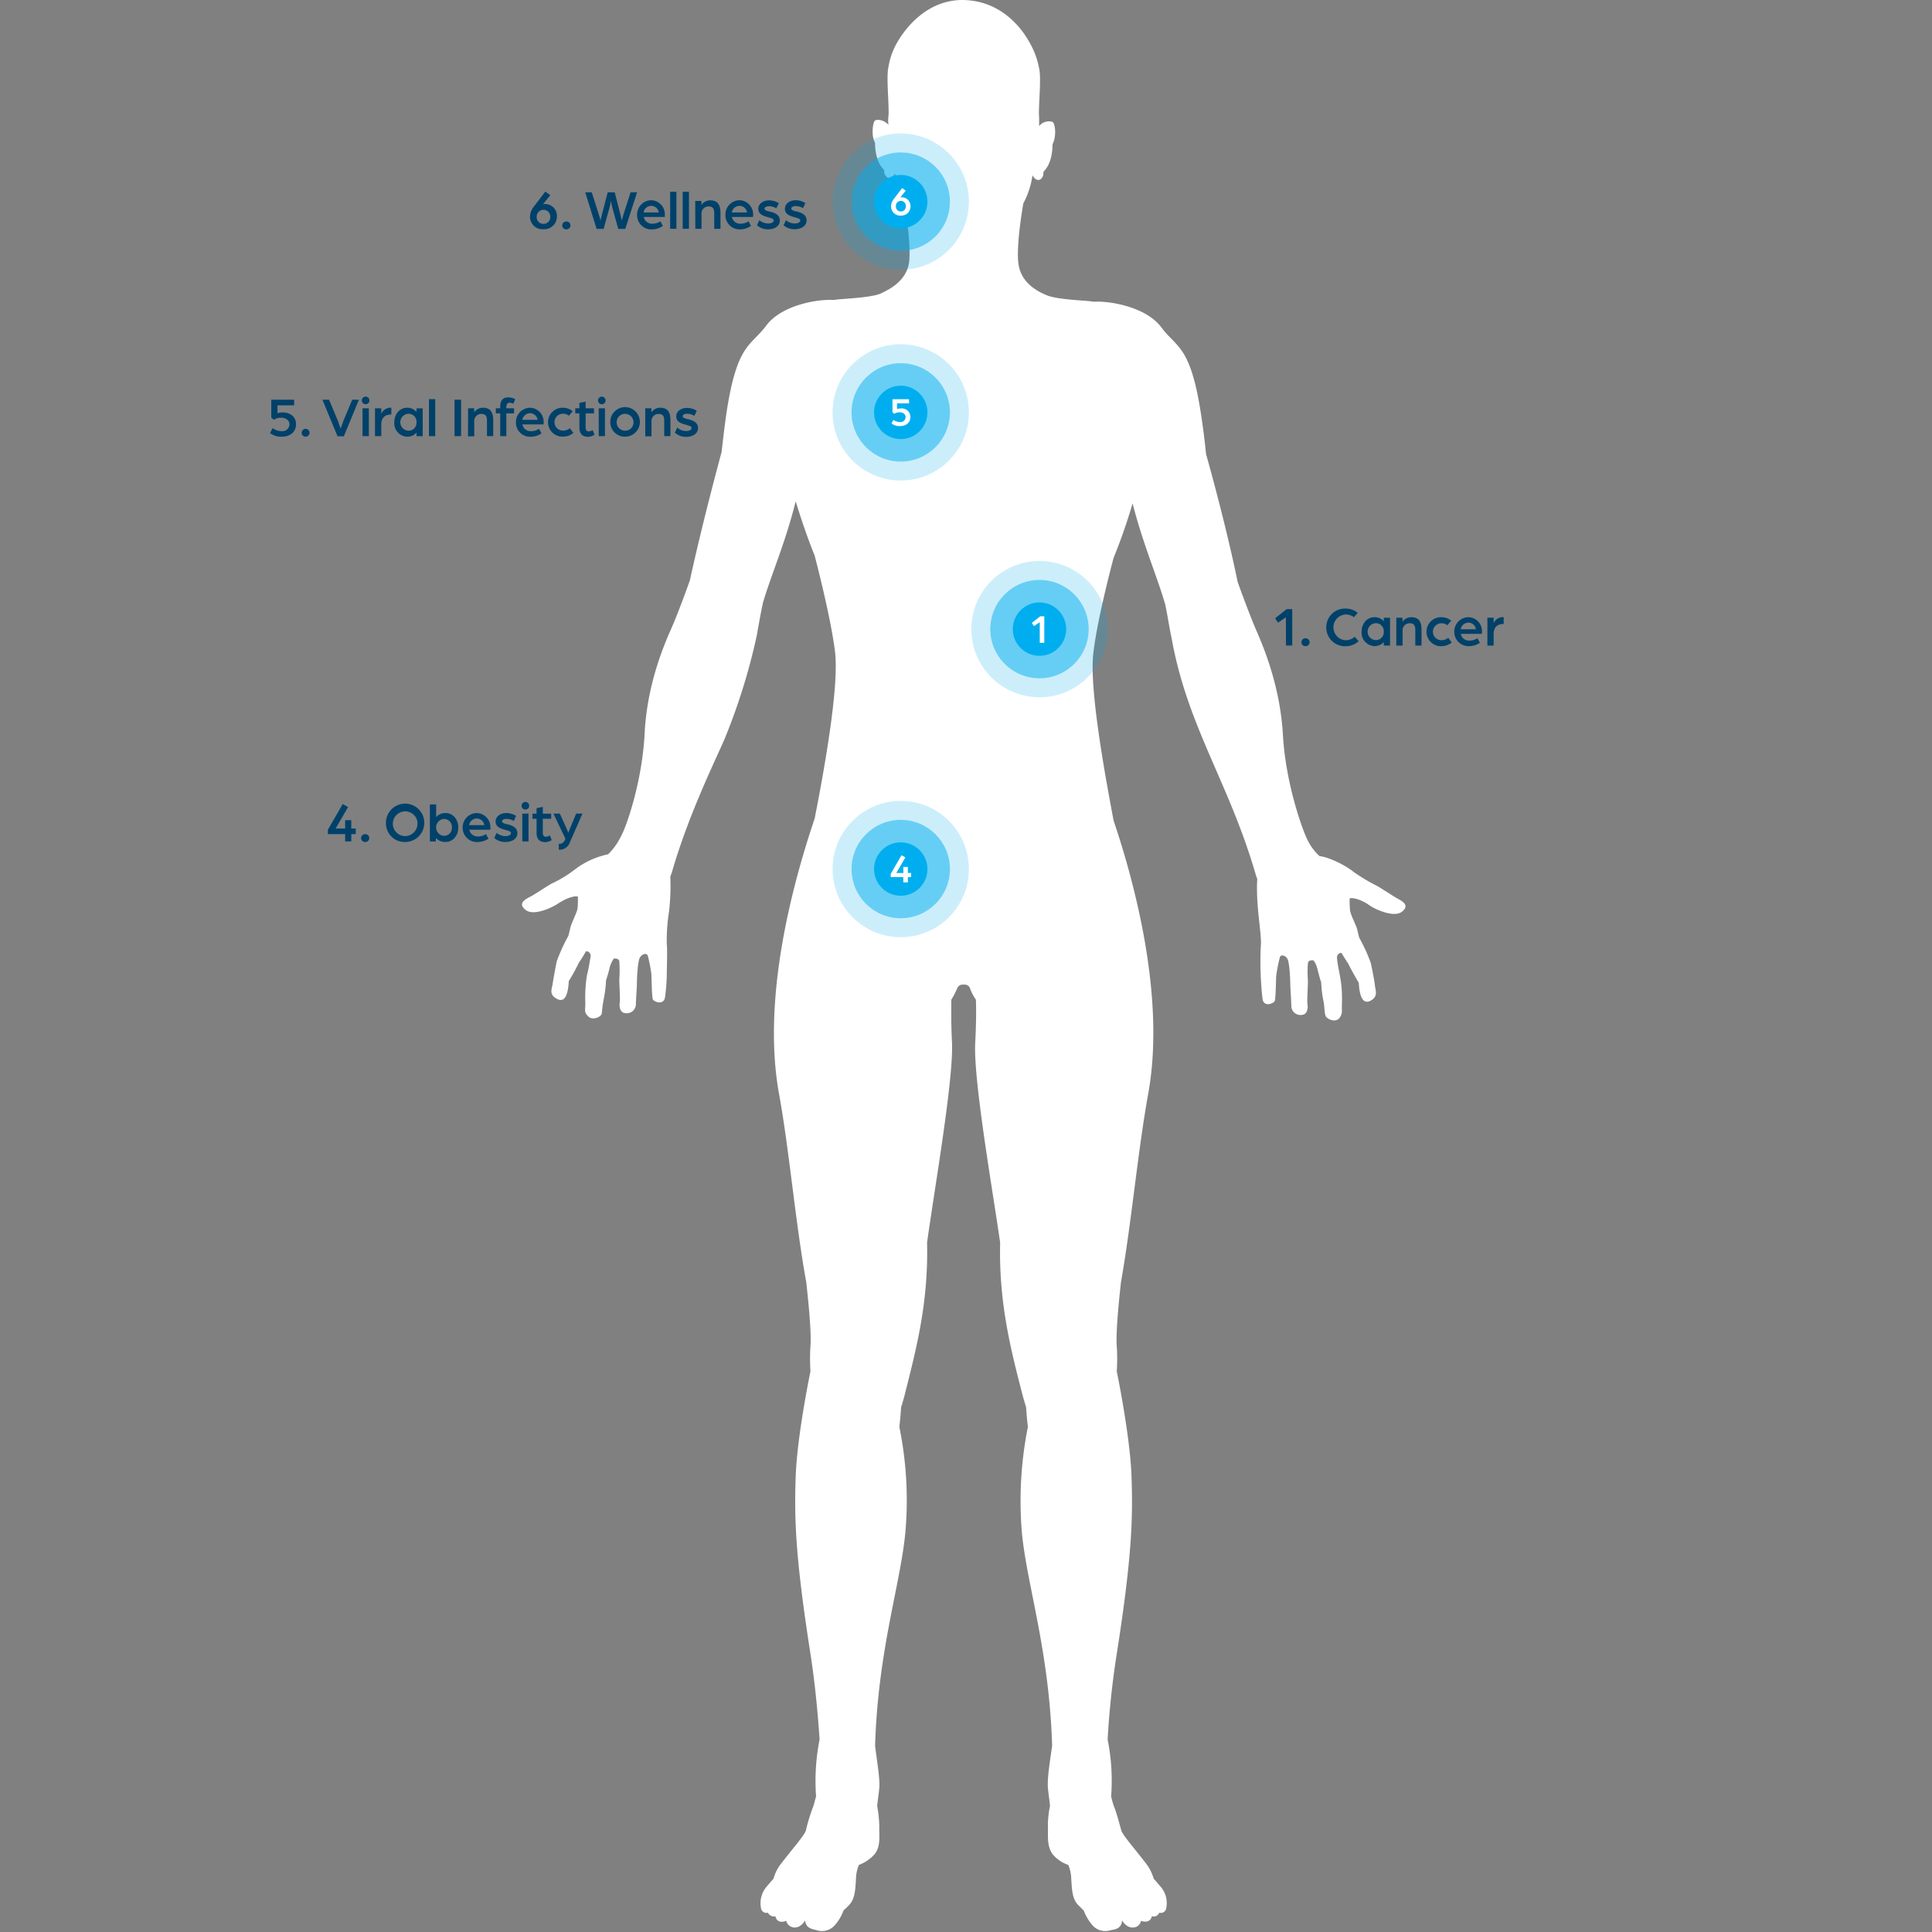 <svg id="Initial_Image" data-name="Initial Image" xmlns="http://www.w3.org/2000/svg" viewBox="0 0 550 550"><rect x="0" y="0" width="550" height="550" fill="#808080" stroke="none"/><defs><style>.cls-1,.cls-7{fill:#fff;}.cls-1{fill-rule:evenodd;}.cls-2,.cls-3,.cls-4{fill:#00aeef;}.cls-2{fill-opacity:0.2;}.cls-3{fill-opacity:0.5;}.cls-5{fill:none;}.cls-6{isolation:isolate;}.cls-8{fill:#00416a;}</style></defs><path class="cls-1" d="M255.82,11.4a20.43,20.43,0,0,0-2.9,7.7c-.7,2.8.3,11.5,0,14a9.49,9.49,0,0,0,0,2.4c-1.6-1.6-3.3-1.5-3.8-1.2s-.9,2.6-.6,4.6a6.36,6.36,0,0,0,.6,1.8s-.2,5,2.5,7.6a1.48,1.48,0,0,1,.1.7c.1,1.1,1.6,3,3.1.4a23.78,23.78,0,0,0,2.6,8s2,11.5,1.4,17.1c-.7,5.4-5.4,7.8-8.2,9.1-2.7,1.1-9.6,1.4-11.6,1.6a11.55,11.55,0,0,0-1.6.2c-4.4-.3-14.8,1.3-19.3,7.3s-8.3,5.1-11.3,24.8c-.6,4.1-1,7.8-1.4,11.2,0,0-5.2,19-9,36.4,0,.1-3.3,9.3-5.3,13.8s-6.9,15.8-7.6,29.8-5.3,27-6.9,29.7a18.51,18.51,0,0,1-3.5,4.8,23.56,23.56,0,0,0-9.7,4.5,34,34,0,0,1-6.3,3.8c-1.5.8-4.8,3.1-6.4,3.9s-3.3,2-1,3.7,7.4-.7,9.2-1.9c1.6-1.1,4.1-2.2,5.4-2a.22.22,0,0,1,.2.2,28.25,28.25,0,0,1-.1,3.2c-.2,1.3-1.8,4.2-2.1,5.7-.1.5-.3,1.2-.5,2.1a48.92,48.92,0,0,0-3.3,7.2c-.2.8-1,5.1-1.2,6.5s-1,2.8.8,4,3.5.9,3.8-4.8a55.25,55.25,0,0,0,2.9-5.3,36.11,36.11,0,0,0,2-3.2,1.27,1.27,0,0,1,1.3,1.5c-.2,1.4-.7,4.2-1,5.2a39.38,39.38,0,0,0-.5,7.6c.1,2.3-.5,3,.8,4.2,1.1,1.3,3.7.3,3.9-.8a35.33,35.33,0,0,1,.5-3.8,34.29,34.29,0,0,0,.7-5.6s.7-2.1,1-3.5a8.7,8.7,0,0,1,1.2-2.7s1.6-.3,1.6,1a35.27,35.27,0,0,1,0,4.6c-.1,1,.3,5.8.1,7s.2,2.8,1.5,2.9a2.59,2.59,0,0,0,3.1-2.7c.1-2.3.3-4.8.3-6s.2-6.2.9-7.2,1.9-1.3,2.2-.4a41.82,41.82,0,0,1,1,5.1c.1,1.2.1,5.8.4,7.2.1.7,3.1,2,3.5-.5a54.53,54.53,0,0,0,.5-6.8c0-.8.2-7,0-8.3a50.13,50.13,0,0,1,.6-9,61.57,61.57,0,0,0,.4-10.2c.1-.4.3-.8.4-1.1,4.6-16,11.7-30.5,15-38a175.26,175.26,0,0,0,9.2-29.5c.5-2.8,1.1-6.3,1.8-9.5,2.4-8.1,6.4-17.1,9.3-28.8,1,3.4,3,9.5,5.4,15.5,0,0,4.6,17.4,5.8,27.4s-3.2,34.2-5.8,47.4c-6,17.8-15.1,50.5-10.2,78.1,3,16.4,4.7,36.9,7.8,53.9,0,.1,1.6,13.5,1.2,18.2a55.64,55.64,0,0,0,0,7.2s-3.8,18.2-4.2,29.9-.2,22.4,4.2,50.5c1.3,8.4,2.1,16.9,2.6,24.4a60.66,60.66,0,0,0-1,16.2c-.4,1.4-.7,2.7-.9,3.1a51.56,51.56,0,0,0-2,6.6c-.4,1.4-3.9,5.3-7.1,9.5a11.43,11.43,0,0,0-2.1,4.2c-.7.8-1.4,1.6-1.9,2.2a7.27,7.27,0,0,0-1.7,6.1,1.56,1.56,0,0,0,2,1.4,1.82,1.82,0,0,0,2.1,1c.6,2.5,3.1,1.3,3.1,1.3a2.46,2.46,0,0,0,2.1,1.9c2,.3,3.3-2,3.3-2,.1,2.4,2.4,2.5,3.3,2.8a4.84,4.84,0,0,0,5.1-1.4,12.85,12.85,0,0,0,2.5-4.2c.6-.6,1.2-1.1,1.7-1.7,1.7-1.8,1.7-4.8,1.9-8.1a10.74,10.74,0,0,1,.8-3.2,11.08,11.08,0,0,0,4.5-3.1c1.8-2.3,1.2-5.4,1.3-7.8a37.72,37.72,0,0,0-.6-5.9c.2-2.1.5-3.9.6-5.1.2-2.6-.5-6.4-1.2-12,.8-27,7.2-45.9,8.6-60.6a103.84,103.84,0,0,0-1.7-30.2c.4-3.3.5-5.6.5-5.6q.45-1.35.9-3c3.2-12.8,6.9-26.2,6.5-43.7v-.2c2.3-16.4,7.5-46.2,7.1-56.8-.3-5.7-.2-9.7-.2-12.3a25.47,25.47,0,0,0,1.7-3.3,1.61,1.61,0,0,1,1.4-1h.8a1.54,1.54,0,0,1,1.4,1,14.61,14.61,0,0,0,1.7,3.3c.1,2.6.1,6.8-.2,12.3-.5,10.6,4.7,40.3,7.1,56.8v.2c-.4,17.4,3.2,30.9,6.5,43.7.3,1,.6,2.1.9,3,0,0,.1,2.2.5,5.6a107.6,107.6,0,0,0-1.7,30.2c1.4,14.7,7.8,33.6,8.6,60.6-.8,5.6-1.4,9.4-1.2,12,.1,1.2.4,3.1.6,5.1a27.32,27.32,0,0,0-.6,5.9c.1,2.3-.4,5.4,1.3,7.8a9.92,9.92,0,0,0,4.5,3.1,11.56,11.56,0,0,1,.8,3.2c.2,3.2.2,6.3,1.9,8.1l1.7,1.7a14,14,0,0,0,2.5,4.2,4.84,4.84,0,0,0,5.1,1.4c1-.2,3.2-.3,3.3-2.8,0,0,1.3,2.3,3.3,2a2.25,2.25,0,0,0,2.1-1.9s2.5,1.1,3.1-1.3a1.69,1.69,0,0,0,2.1-1,1.56,1.56,0,0,0,2-1.4,7.11,7.11,0,0,0-1.7-6.1c-.6-.7-1.2-1.4-1.9-2.2a12.22,12.22,0,0,0-2.1-4.2c-3.1-4.1-6.7-8.1-7.1-9.5s-1.4-5.2-2-6.6a21.49,21.49,0,0,1-.9-3.1,60.1,60.1,0,0,0-1-16.2,244.55,244.55,0,0,1,2.6-24.4c4.4-28.1,4.6-38.9,4.2-50.5s-4.2-29.9-4.2-29.9a55.85,55.85,0,0,0,0-7.2c-.4-4.6,1.2-18.1,1.2-18.2,3-17,4.8-37.4,7.8-53.9,4.9-27.5-4.1-60.3-9.9-77.5-2.5-13.2-6.9-37.4-5.8-47.4s5.8-27.4,5.8-27.4a157.25,157.25,0,0,0,5.4-15.5c3,11.7,7,20.8,9.3,28.8.7,3.3,1.2,6.8,1.8,9.5,4.5,25.3,16.4,41.2,24,67.5.1.4.3.8.4,1.1-.5,7.6,1.4,16.1,1,19.2a93.53,93.53,0,0,0,.5,15c.4,2.5,3.3,1.2,3.5.5.3-1.4.3-6.1.4-7.2a51.3,51.3,0,0,1,1-5.1c.2-1,1.6-.7,2.2.4s.8,6.2.8,7.2.2,3.5.3,6a2.6,2.6,0,0,0,3.1,2.7c1.3-.1,1.7-1.7,1.5-2.9s.2-5.9.1-7a35.22,35.22,0,0,1,0-4.6c0-1.3,1.6-1,1.6-1,1.2,1.6,1,2.6,2.2,6.3a34.29,34.29,0,0,0,.7,5.6c.2.8.2,2.8.5,3.8s2.8,2.1,3.9.8.7-2.1.8-4.2c.2-6.6-1-8.8-1.4-12.9-.1-1.2.8-1.6,1.3-1.5.8,1.4,2,3.2,2,3.2.4,1,2.9,5.3,2.9,5.3.3,5.7,2.1,6,3.8,4.8s.9-2.8.8-4-1-5.7-1.2-6.5a48.92,48.92,0,0,0-3.3-7.2c-.2-.9-.4-1.6-.5-2.1-.3-1.4-1.9-4.2-2.1-5.7a29.19,29.19,0,0,1-.1-3.2.22.22,0,0,1,.2-.2c1.4-.2,3.9.9,5.4,2s6.9,3.6,9.2,1.9.5-2.9-1-3.7-4.8-3.1-6.4-3.9a52.61,52.61,0,0,1-6.3-3.8c-1.9-1.6-6.6-4.1-9.7-4.5a15.24,15.24,0,0,1-3.5-4.8c-1.3-2.6-6.1-15.7-6.9-29.7s-5.6-25.2-7.6-29.8-5.3-13.7-5.3-13.8c-3.6-17.5-9-36.4-9-36.4-.3-3.3-.8-7.2-1.4-11.2-3-19.7-6.9-18.9-11.3-24.8s-14.8-7.6-19.3-7.3a13.7,13.7,0,0,0-1.6-.2c-2-.2-8.9-.5-11.6-1.6s-7.5-3.5-8.2-9.1c-.7-5.4,1.4-17.1,1.4-17.1a23.78,23.78,0,0,0,2.6-8c1.5,2.6,3.1.8,3.1-.4,0-.3.1-.5.1-.7,2.7-2.6,2.5-7.7,2.5-7.7a6.36,6.36,0,0,0,.6-1.8c.4-2,0-4.3-.6-4.6a3.52,3.52,0,0,0-3.8,1.2V33.5c-.3-2.5.7-11.3,0-14a23,23,0,0,0-2.9-7.7C290.92,8.2,285,0,273.82,0,263.62.1,257.72,8.3,255.82,11.4Z"/><circle class="cls-2" cx="295.92" cy="179.1" r="19.4"/><circle class="cls-3" cx="295.92" cy="179.1" r="14"/><circle class="cls-4" cx="295.92" cy="179.1" r="7.6"/><rect class="cls-5" x="276.52" y="159.8" width="38.8" height="38.8"/><g class="cls-6"><path class="cls-7" d="M296,177.12l-1.64,1.12-.61-.92,2.39-1.88h1.15V183H296Z"/></g><circle class="cls-2" cx="256.42" cy="247.4" r="19.4"/><circle class="cls-3" cx="256.42" cy="247.4" r="14"/><circle class="cls-4" cx="256.42" cy="247.4" r="7.6"/><rect class="cls-5" x="237.12" y="228" width="38.8" height="38.8"/><g class="cls-6"><path class="cls-7" d="M257.14,249.68h-3.57v-.91l3.07-5.31,1.1.63-2.58,4.43h2V246.8h1.29v1.72h.93v1.16h-.93v1.51h-1.29Z"/></g><circle class="cls-2" cx="256.42" cy="57.4" r="19.4"/><circle class="cls-3" cx="256.42" cy="57.4" r="14"/><circle class="cls-4" cx="256.42" cy="57.4" r="7.6"/><rect class="cls-5" x="237.12" y="38" width="38.8" height="38.8"/><g class="cls-6"><path class="cls-7" d="M253.68,58.71a3.23,3.23,0,0,1,.66-1.92l2.49-3.26,1,.76-1.5,1.88.31,0a2.49,2.49,0,0,1,2.57,2.51,2.61,2.61,0,0,1-2.78,2.69A2.56,2.56,0,0,1,253.68,58.71Zm4.18,0a1.41,1.41,0,1,0-2.81,0,1.38,1.38,0,0,0,1.41,1.5A1.4,1.4,0,0,0,257.86,58.69Z"/></g><circle class="cls-2" cx="256.42" cy="117.4" r="19.4"/><circle class="cls-3" cx="256.42" cy="117.4" r="14"/><circle class="cls-4" cx="256.42" cy="117.4" r="7.6"/><rect class="cls-5" x="237.12" y="98" width="38.8" height="38.8"/><g class="cls-6"><path class="cls-7" d="M253.8,120.54l.52-1a3.36,3.36,0,0,0,1.84.61,1.46,1.46,0,0,0,1.65-1.38c0-.92-.79-1.4-1.78-1.4a2.79,2.79,0,0,0-1.44.43l-.52-.45v-3.7h4.72v1.17h-3.43v1.64a3.12,3.12,0,0,1,1.05-.18,2.47,2.47,0,0,1,2.77,2.44c0,1.5-1.15,2.58-3,2.58A3.62,3.62,0,0,1,253.8,120.54Z"/></g><rect class="cls-5" x="362.12" y="173.3" width="155" height="13.5"/><g class="cls-6"><path class="cls-8" d="M366.07,175.73l-2.25,1.53L363,176l3.29-2.59h1.58v10.37h-1.78Z"/><path class="cls-8" d="M370.49,182.83a1.11,1.11,0,0,1,1.1-1.12,1.12,1.12,0,1,1,0,2.23A1.1,1.1,0,0,1,370.49,182.83Z"/><path class="cls-8" d="M377.56,178.58a5.31,5.31,0,0,1,5.46-5.33,5.4,5.4,0,0,1,3.49,1.21l-1.07,1.25a3.69,3.69,0,0,0-2.29-.78,3.67,3.67,0,0,0-.12,7.33,3.69,3.69,0,0,0,2.61-1l1.14,1.28a5.47,5.47,0,0,1-3.76,1.43A5.33,5.33,0,0,1,377.56,178.58Z"/><path class="cls-8" d="M387.62,179.83c0-2.29,1.49-4.13,3.67-4.13a3.42,3.42,0,0,1,2.64,1.16v-1h1.78v7.92h-1.78v-1a3.41,3.41,0,0,1-2.64,1.15A3.81,3.81,0,0,1,387.62,179.83Zm6.31,0a2.24,2.24,0,0,0-2.19-2.42,2.41,2.41,0,0,0,0,4.82A2.23,2.23,0,0,0,393.93,179.83Z"/><path class="cls-8" d="M397.5,175.86h1.77V177a3,3,0,0,1,2.56-1.29c2.15,0,2.85,1.42,2.85,3.53v4.55h-1.77v-4.32c0-1.3-.29-2.05-1.62-2.05a2,2,0,0,0-2,2.22v4.15H397.5Z"/><path class="cls-8" d="M406.09,179.83a4.14,4.14,0,0,1,4.21-4.13,4.34,4.34,0,0,1,2.83,1L412,178a2.52,2.52,0,0,0-1.7-.57,2.41,2.41,0,1,0,.05,4.82,2.91,2.91,0,0,0,1.93-.69l1,1.34a4.61,4.61,0,0,1-3,1.06A4.13,4.13,0,0,1,406.09,179.83Z"/><path class="cls-8" d="M414,179.83a4.08,4.08,0,0,1,4.09-4.13,4,4,0,0,1,3.81,4.06,5.62,5.62,0,0,1-.05.69h-6a2.38,2.38,0,0,0,2.47,1.92,4,4,0,0,0,2.27-.69l.71,1.31a5.41,5.41,0,0,1-3,.95A4.06,4.06,0,0,1,414,179.83Zm6.17-.69a2.18,2.18,0,0,0-2.18-1.89,2.26,2.26,0,0,0-2.16,1.89Z"/><path class="cls-8" d="M423.43,175.86h1.78v1.56a2.84,2.84,0,0,1,2.86-1.72v1.93c-1.74,0-2.86.83-2.86,2.92v3.23h-1.78Z"/></g><rect class="cls-5" x="331.22" y="395.3" width="155" height="11.6"/><rect class="cls-5" x="320.32" y="24.1" width="155" height="11.9"/><rect class="cls-5" x="75.92" y="113.6" width="126.5" height="13.5"/><g class="cls-6"><path class="cls-8" d="M76.88,123.28l.72-1.39a4.62,4.62,0,0,0,2.53.85,2,2,0,0,0,2.27-1.91c0-1.26-1.09-1.92-2.45-1.92a3.87,3.87,0,0,0-2,.59l-.72-.62v-5.09h6.5v1.6H79v2.26a4.35,4.35,0,0,1,1.44-.24c2.16,0,3.83,1.21,3.83,3.36s-1.59,3.55-4.13,3.55A5,5,0,0,1,76.88,123.28Z"/><path class="cls-8" d="M85.88,123.22a1.12,1.12,0,1,1,1.11,1.1A1.09,1.09,0,0,1,85.88,123.22Z"/><path class="cls-8" d="M91.79,113.79h1.89l2.48,5.94c.3.75.81,2.32.81,2.32s.52-1.57.82-2.32l2.48-5.94h1.91l-4.29,10.4H96.08Z"/><path class="cls-8" d="M103,114a1.09,1.09,0,0,1,1.08-1.09,1.11,1.11,0,0,1,1.09,1.09,1.09,1.09,0,0,1-1.09,1.08A1.08,1.08,0,0,1,103,114Zm.2,2.23H105v7.92H103.2Z"/><path class="cls-8" d="M106.76,116.24h1.78v1.57a2.86,2.86,0,0,1,2.87-1.73V118c-1.75,0-2.87.84-2.87,2.92v3.23h-1.78Z"/><path class="cls-8" d="M112.25,120.21c0-2.29,1.49-4.13,3.67-4.13a3.41,3.41,0,0,1,2.64,1.17v-1h1.78v7.92h-1.78v-1a3.39,3.39,0,0,1-2.64,1.15A3.81,3.81,0,0,1,112.25,120.21Zm6.31,0a2.25,2.25,0,0,0-2.19-2.42,2.41,2.41,0,0,0,0,4.82A2.23,2.23,0,0,0,118.56,120.21Z"/><path class="cls-8" d="M122.12,113.63h1.78v10.53h-1.78Z"/><path class="cls-8" d="M129.4,113.79h1.86v10.37H129.4Z"/><path class="cls-8" d="M133.26,116.24H135v1.13a2.93,2.93,0,0,1,2.56-1.29c2.14,0,2.85,1.42,2.85,3.54v4.54h-1.78v-4.32c0-1.3-.29-2-1.62-2a2,2,0,0,0-2,2.23v4.14h-1.78Z"/><path class="cls-8" d="M142.4,117.68h-1.25v-1.44h1.25v-.55c0-1.89,1-2.57,2.27-2.57a4.5,4.5,0,0,1,2,.51l-.53,1.31a2.26,2.26,0,0,0-1-.29c-.52,0-1,.26-1,1.24v.35h2.2v1.44h-2.2v6.48H142.4Z"/><path class="cls-8" d="M146.88,120.21a4.07,4.07,0,0,1,4.08-4.13,4,4,0,0,1,3.81,4.06,5.62,5.62,0,0,1-.05.69h-6a2.36,2.36,0,0,0,2.46,1.92,4,4,0,0,0,2.27-.69l.71,1.32a5.38,5.38,0,0,1-3,.94A4,4,0,0,1,146.88,120.21Zm6.16-.69a2.18,2.18,0,0,0-2.18-1.89,2.26,2.26,0,0,0-2.16,1.89Z"/><path class="cls-8" d="M156,120.21a4.14,4.14,0,0,1,4.21-4.13,4.34,4.34,0,0,1,2.83,1l-1.1,1.27a2.46,2.46,0,0,0-1.7-.58,2.41,2.41,0,1,0,.05,4.82,2.94,2.94,0,0,0,1.94-.69l1,1.34a4.59,4.59,0,0,1-3,1.06A4.13,4.13,0,0,1,156,120.21Z"/><path class="cls-8" d="M164.94,121.62v-3.93h-1.17v-1.45h1.17v-1.55l1.78-.37v1.92h2.38v1.45h-2.38v4c0,.85.4,1.12.85,1.12a2.23,2.23,0,0,0,1.15-.38l.53,1.33a3.44,3.44,0,0,1-1.91.59C165.72,124.32,164.94,123.44,164.94,121.62Z"/><path class="cls-8" d="M170.25,114a1.08,1.08,0,1,1,1.07,1.08A1.07,1.07,0,0,1,170.25,114Zm.19,2.23h1.78v7.92h-1.78Z"/><path class="cls-8" d="M173.74,120.21a4.21,4.21,0,1,1,4.21,4.11A4.14,4.14,0,0,1,173.74,120.21Zm6.61,0a2.4,2.4,0,1,0-2.4,2.4A2.36,2.36,0,0,0,180.35,120.21Z"/><path class="cls-8" d="M183.68,116.24h1.77v1.13a3,3,0,0,1,2.56-1.29c2.15,0,2.85,1.42,2.85,3.54v4.54h-1.77v-4.32c0-1.3-.29-2-1.62-2a2,2,0,0,0-2,2.23v4.14h-1.77Z"/><path class="cls-8" d="M192.12,123.17l.68-1.46a3.84,3.84,0,0,0,2.51,1c.72,0,1.57-.28,1.57-.84s-.8-.72-1.59-.94c-1.5-.42-2.78-.86-2.78-2.42s1.58-2.38,3-2.38a5.13,5.13,0,0,1,2.84.81l-.66,1.44a4.16,4.16,0,0,0-2.16-.59c-.59,0-1.18.27-1.18.69s.65.67,1.36.82c1.47.32,3,.91,3,2.54,0,1.86-1.91,2.53-3.38,2.53A4.79,4.79,0,0,1,192.12,123.17Z"/></g><rect class="cls-5" x="150.12" y="54.6" width="82.9" height="13.5"/><g class="cls-6"><path class="cls-8" d="M150.89,61.67a4.49,4.49,0,0,1,.92-2.64l3.42-4.48,1.43,1-2.07,2.59a3.35,3.35,0,0,1,3.95,3.41,3.59,3.59,0,0,1-3.82,3.7A3.52,3.52,0,0,1,150.89,61.67Zm5.77,0a1.94,1.94,0,1,0-3.88,0,1.9,1.9,0,0,0,1.94,2.06A1.93,1.93,0,0,0,156.66,61.64Z"/><path class="cls-8" d="M160.06,64.18a1.12,1.12,0,0,1,1.11-1.12,1.12,1.12,0,1,1,0,2.23A1.1,1.1,0,0,1,160.06,64.18Z"/><path class="cls-8" d="M166.61,54.75h1.85l2,6.26c.26.82.48,1.73.48,1.73l.43-1.73L173,54.75h2L176.59,61c.23.84.42,1.73.42,1.73s.24-.89.5-1.73l2-6.26h1.86L178,65.16h-2l-1.67-6c-.24-.9-.41-2-.41-2s-.18,1.15-.42,2l-1.66,6h-2Z"/><path class="cls-8" d="M181.37,61.17A4.08,4.08,0,0,1,185.46,57a4,4,0,0,1,3.8,4.07c0,.33,0,.69,0,.69h-6a2.38,2.38,0,0,0,2.47,1.92A4,4,0,0,0,188,63l.71,1.31a5.41,5.41,0,0,1-3,1A4.06,4.06,0,0,1,181.37,61.17Zm6.17-.69a2.18,2.18,0,0,0-2.18-1.88,2.25,2.25,0,0,0-2.16,1.88Z"/><path class="cls-8" d="M190.78,54.59h1.78V65.13h-1.78Z"/><path class="cls-8" d="M194.35,54.59h1.78V65.13h-1.78Z"/><path class="cls-8" d="M197.92,57.2h1.77v1.14a3,3,0,0,1,2.56-1.3c2.15,0,2.85,1.43,2.85,3.54v4.55h-1.77V60.81c0-1.3-.29-2.05-1.62-2.05a2,2,0,0,0-2,2.22v4.15h-1.77Z"/><path class="cls-8" d="M206.51,61.17A4.08,4.08,0,0,1,210.59,57a4,4,0,0,1,3.81,4.07,5.84,5.84,0,0,1-.05.69h-6a2.37,2.37,0,0,0,2.46,1.92,4.05,4.05,0,0,0,2.28-.69l.7,1.31a5.37,5.37,0,0,1-3,1A4.05,4.05,0,0,1,206.51,61.17Zm6.16-.69a2.17,2.17,0,0,0-2.18-1.88,2.26,2.26,0,0,0-2.16,1.88Z"/><path class="cls-8" d="M215.5,64.13l.67-1.45a4,4,0,0,0,2.52.94c.72,0,1.56-.27,1.56-.83s-.8-.72-1.58-.94c-1.5-.42-2.79-.87-2.79-2.42s1.59-2.39,3-2.39a5.13,5.13,0,0,1,2.84.82L221,59.3a4.21,4.21,0,0,0-2.16-.59c-.59,0-1.19.27-1.19.69s.66.67,1.36.81c1.48.32,3,.91,3,2.55,0,1.85-1.9,2.53-3.37,2.53A4.69,4.69,0,0,1,215.5,64.13Z"/><path class="cls-8" d="M223.07,64.13l.67-1.45a3.92,3.92,0,0,0,2.51.94c.72,0,1.57-.27,1.57-.83s-.8-.72-1.58-.94c-1.51-.42-2.79-.87-2.79-2.42S225,57,226.43,57a5.1,5.1,0,0,1,2.83.82l-.65,1.44a4.21,4.21,0,0,0-2.16-.59c-.6,0-1.19.27-1.19.69s.66.67,1.36.81c1.47.32,3,.91,3,2.55,0,1.85-1.9,2.53-3.38,2.53A4.68,4.68,0,0,1,223.07,64.13Z"/></g><rect class="cls-5" x="92.62" y="229" width="77.1" height="10.8"/><g class="cls-6"><path class="cls-8" d="M98.26,237.46H93.34v-1.25l4.23-7.32,1.52.87-3.55,6.1h2.72v-2.37H100v2.37h1.28v1.6H100v2.08H98.26Z"/><path class="cls-8" d="M102.8,238.59a1.11,1.11,0,0,1,1.1-1.12,1.12,1.12,0,1,1,0,2.23A1.1,1.1,0,0,1,102.8,238.59Z"/><path class="cls-8" d="M109.87,234.35a5.46,5.46,0,1,1,5.46,5.35A5.32,5.32,0,0,1,109.87,234.35Zm9,0a3.52,3.52,0,1,0-3.51,3.67A3.56,3.56,0,0,0,118.85,234.35Z"/><path class="cls-8" d="M124.08,238.55v1h-1.7V229h1.78v3.61a3.42,3.42,0,0,1,2.64-1.16c2.18,0,3.66,1.84,3.66,4.12s-1.48,4.12-3.66,4.12A3.55,3.55,0,0,1,124.08,238.55Zm4.58-3a2.28,2.28,0,0,0-2.31-2.41,2.42,2.42,0,0,0,0,4.82A2.28,2.28,0,0,0,128.66,235.58Z"/><path class="cls-8" d="M131.71,235.58a4.07,4.07,0,0,1,4.08-4.12,4,4,0,0,1,3.81,4.06,5.62,5.62,0,0,1,0,.69h-6a2.38,2.38,0,0,0,2.47,1.92,4,4,0,0,0,2.27-.69l.7,1.31a5.37,5.37,0,0,1-3,.95A4.05,4.05,0,0,1,131.71,235.58Zm6.16-.68a2.17,2.17,0,0,0-2.18-1.89,2.26,2.26,0,0,0-2.16,1.89Z"/><path class="cls-8" d="M140.7,238.55l.67-1.46a4,4,0,0,0,2.52.94c.72,0,1.57-.27,1.57-.83s-.81-.72-1.59-.94c-1.5-.42-2.78-.87-2.78-2.42s1.58-2.38,3-2.38a5.13,5.13,0,0,1,2.84.81l-.66,1.44a4.18,4.18,0,0,0-2.16-.59c-.59,0-1.19.27-1.19.69s.66.67,1.36.81c1.48.32,3,.92,3,2.55,0,1.86-1.9,2.53-3.37,2.53A4.74,4.74,0,0,1,140.7,238.55Z"/><path class="cls-8" d="M148.49,229.39a1.08,1.08,0,1,1,1.08,1.07A1.07,1.07,0,0,1,148.49,229.39Zm.2,2.23h1.77v7.92h-1.77Z"/><path class="cls-8" d="M152.75,237v-3.92h-1.17v-1.45h1.17v-1.56l1.78-.37v1.93h2.38v1.45h-2.38v4c0,.85.4,1.12.84,1.12a2.24,2.24,0,0,0,1.16-.38l.53,1.33a3.44,3.44,0,0,1-1.91.59C153.53,239.7,152.75,238.82,152.75,237Z"/><path class="cls-8" d="M159.07,240.23a1.68,1.68,0,0,0,1.74-1.14l.16-.32-3.42-7.15h1.82l1.91,4.22c.24.53.51,1.25.51,1.25s.35-.93.51-1.33l1.72-4.14h1.79l-3.62,8.27a3.07,3.07,0,0,1-3.12,2Z"/></g></svg>